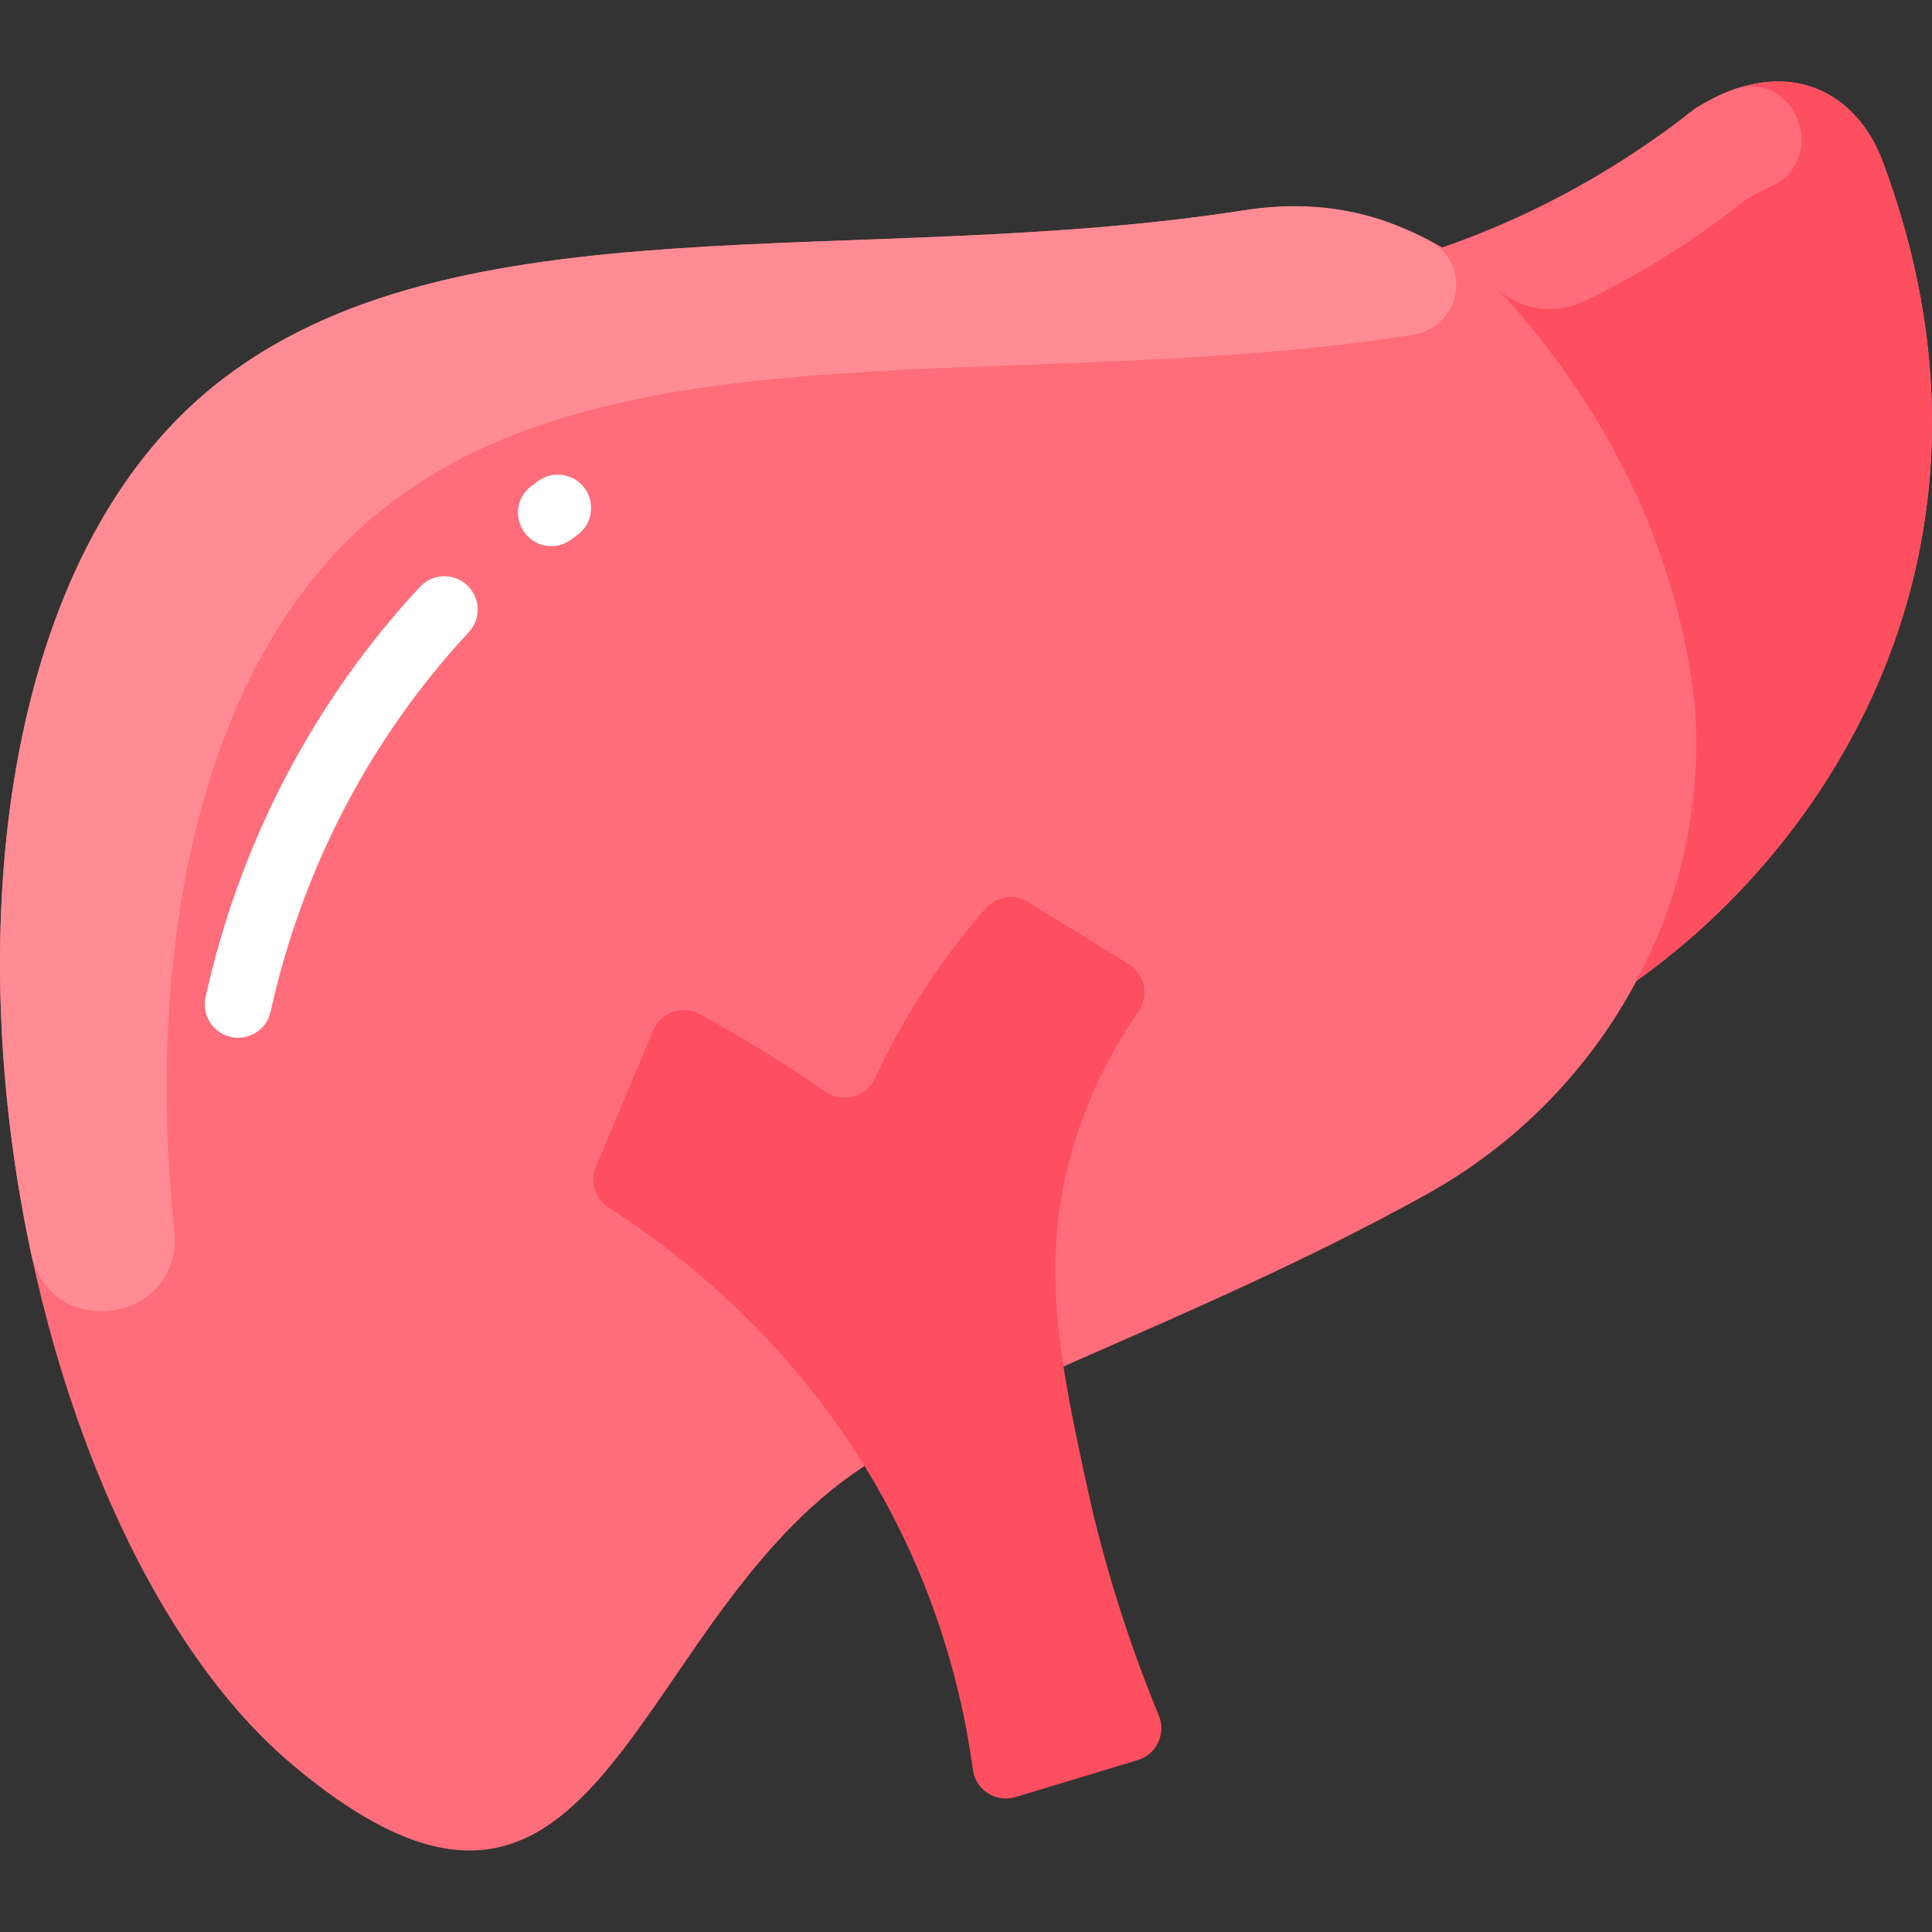 <svg width="28" height="28" viewBox="0 0 28 28" fill="none" xmlns="http://www.w3.org/2000/svg">
<rect x="0" y="0" width="28" height="28" fill="#333333" stroke="none"/>
<g clip-path="url(#clip0_418_63394)">
<path d="M27.281 2.328C26.92 1.364 25.918 0.73 24.568 1.573C23.477 2.439 22.24 3.124 20.904 3.588C20.907 3.59 20.909 3.592 20.912 3.593C20.055 3.086 19.04 2.892 18.042 3.047C12.432 3.923 6.563 2.808 3.106 5.59C-1.996 9.698 -0.238 21.823 4.247 25.584C8.666 29.288 9.053 23.701 12.357 21.363C13.95 20.237 17.365 19.143 20.663 17.316C21.985 16.585 23.039 15.496 23.72 14.21C23.72 14.211 23.72 14.212 23.721 14.212C26.651 12.129 29.327 7.791 27.281 2.328Z" fill="#FF6D7A"/>
<path d="M27.281 2.328C29.327 7.791 26.651 12.129 23.721 14.212C23.675 14.212 24.55 12.945 24.583 10.871C24.588 10.618 24.579 10.381 24.555 10.168C24.267 7.653 23.062 5.756 21.977 4.487C21.666 4.125 21.303 3.823 20.904 3.588C22.24 3.124 23.477 2.439 24.568 1.573C25.918 0.73 26.92 1.364 27.281 2.328Z" fill="#FE4F60"/>
<path d="M20.743 3.507C21.329 3.839 21.181 4.743 20.456 4.856C14.845 5.732 8.977 4.617 5.52 7.399C2.902 9.507 2.09 13.725 2.526 17.842C2.666 19.163 0.73 19.469 0.452 18.17C-0.564 13.425 0.055 8.045 3.106 5.589C6.563 2.807 12.432 3.922 18.042 3.046C19.02 2.893 19.92 3.043 20.743 3.507Z" fill="#FF8C95"/>
<path d="M7.991 7.914C7.53 7.914 7.331 7.326 7.699 7.047C7.731 7.023 7.763 6.999 7.795 6.975C8.009 6.815 8.311 6.86 8.471 7.073C8.63 7.287 8.586 7.59 8.372 7.749C8.257 7.834 8.169 7.914 7.991 7.914Z" fill="white"/>
<path d="M3.451 15.04C3.142 15.04 2.913 14.755 2.979 14.454C3.472 12.216 4.547 10.159 6.087 8.505C6.269 8.31 6.574 8.299 6.769 8.481C6.964 8.663 6.975 8.968 6.793 9.163C5.371 10.691 4.378 12.592 3.922 14.662C3.872 14.887 3.673 15.04 3.451 15.04Z" fill="white"/>
<path d="M16.488 25.509L14.717 26.045C14.433 26.13 14.14 25.943 14.1 25.649C13.639 22.267 11.73 19.371 8.822 17.503C8.625 17.376 8.547 17.126 8.637 16.91L9.464 14.935C9.574 14.671 9.888 14.56 10.139 14.697C10.759 15.035 11.366 15.408 11.964 15.822C12.21 15.993 12.55 15.903 12.677 15.631C13.095 14.739 13.637 13.907 14.283 13.166C14.438 12.988 14.7 12.948 14.901 13.072L16.358 13.972C16.594 14.118 16.658 14.431 16.5 14.659C16.161 15.148 15.793 15.806 15.551 16.628C15.064 18.281 15.352 19.691 15.749 21.52C15.938 22.391 16.251 23.545 16.794 24.862C16.903 25.126 16.762 25.427 16.488 25.509Z" fill="#FE4F60"/>
<path d="M25.659 2.704C25.54 2.758 25.417 2.824 25.292 2.902C24.574 3.472 23.793 3.963 22.962 4.365C22.529 4.574 22.009 4.49 21.661 4.158C21.448 3.955 21.208 3.768 20.904 3.59C22.24 3.125 23.477 2.44 24.568 1.574C24.745 1.464 24.921 1.374 25.094 1.307C26 0.958 26.544 2.305 25.659 2.704Z" fill="#FF6D7A"/>
</g>
<defs>
<clipPath id="clip0_418_63394">
<rect width="28" height="28" fill="white"/>
</clipPath>
</defs>
</svg>
